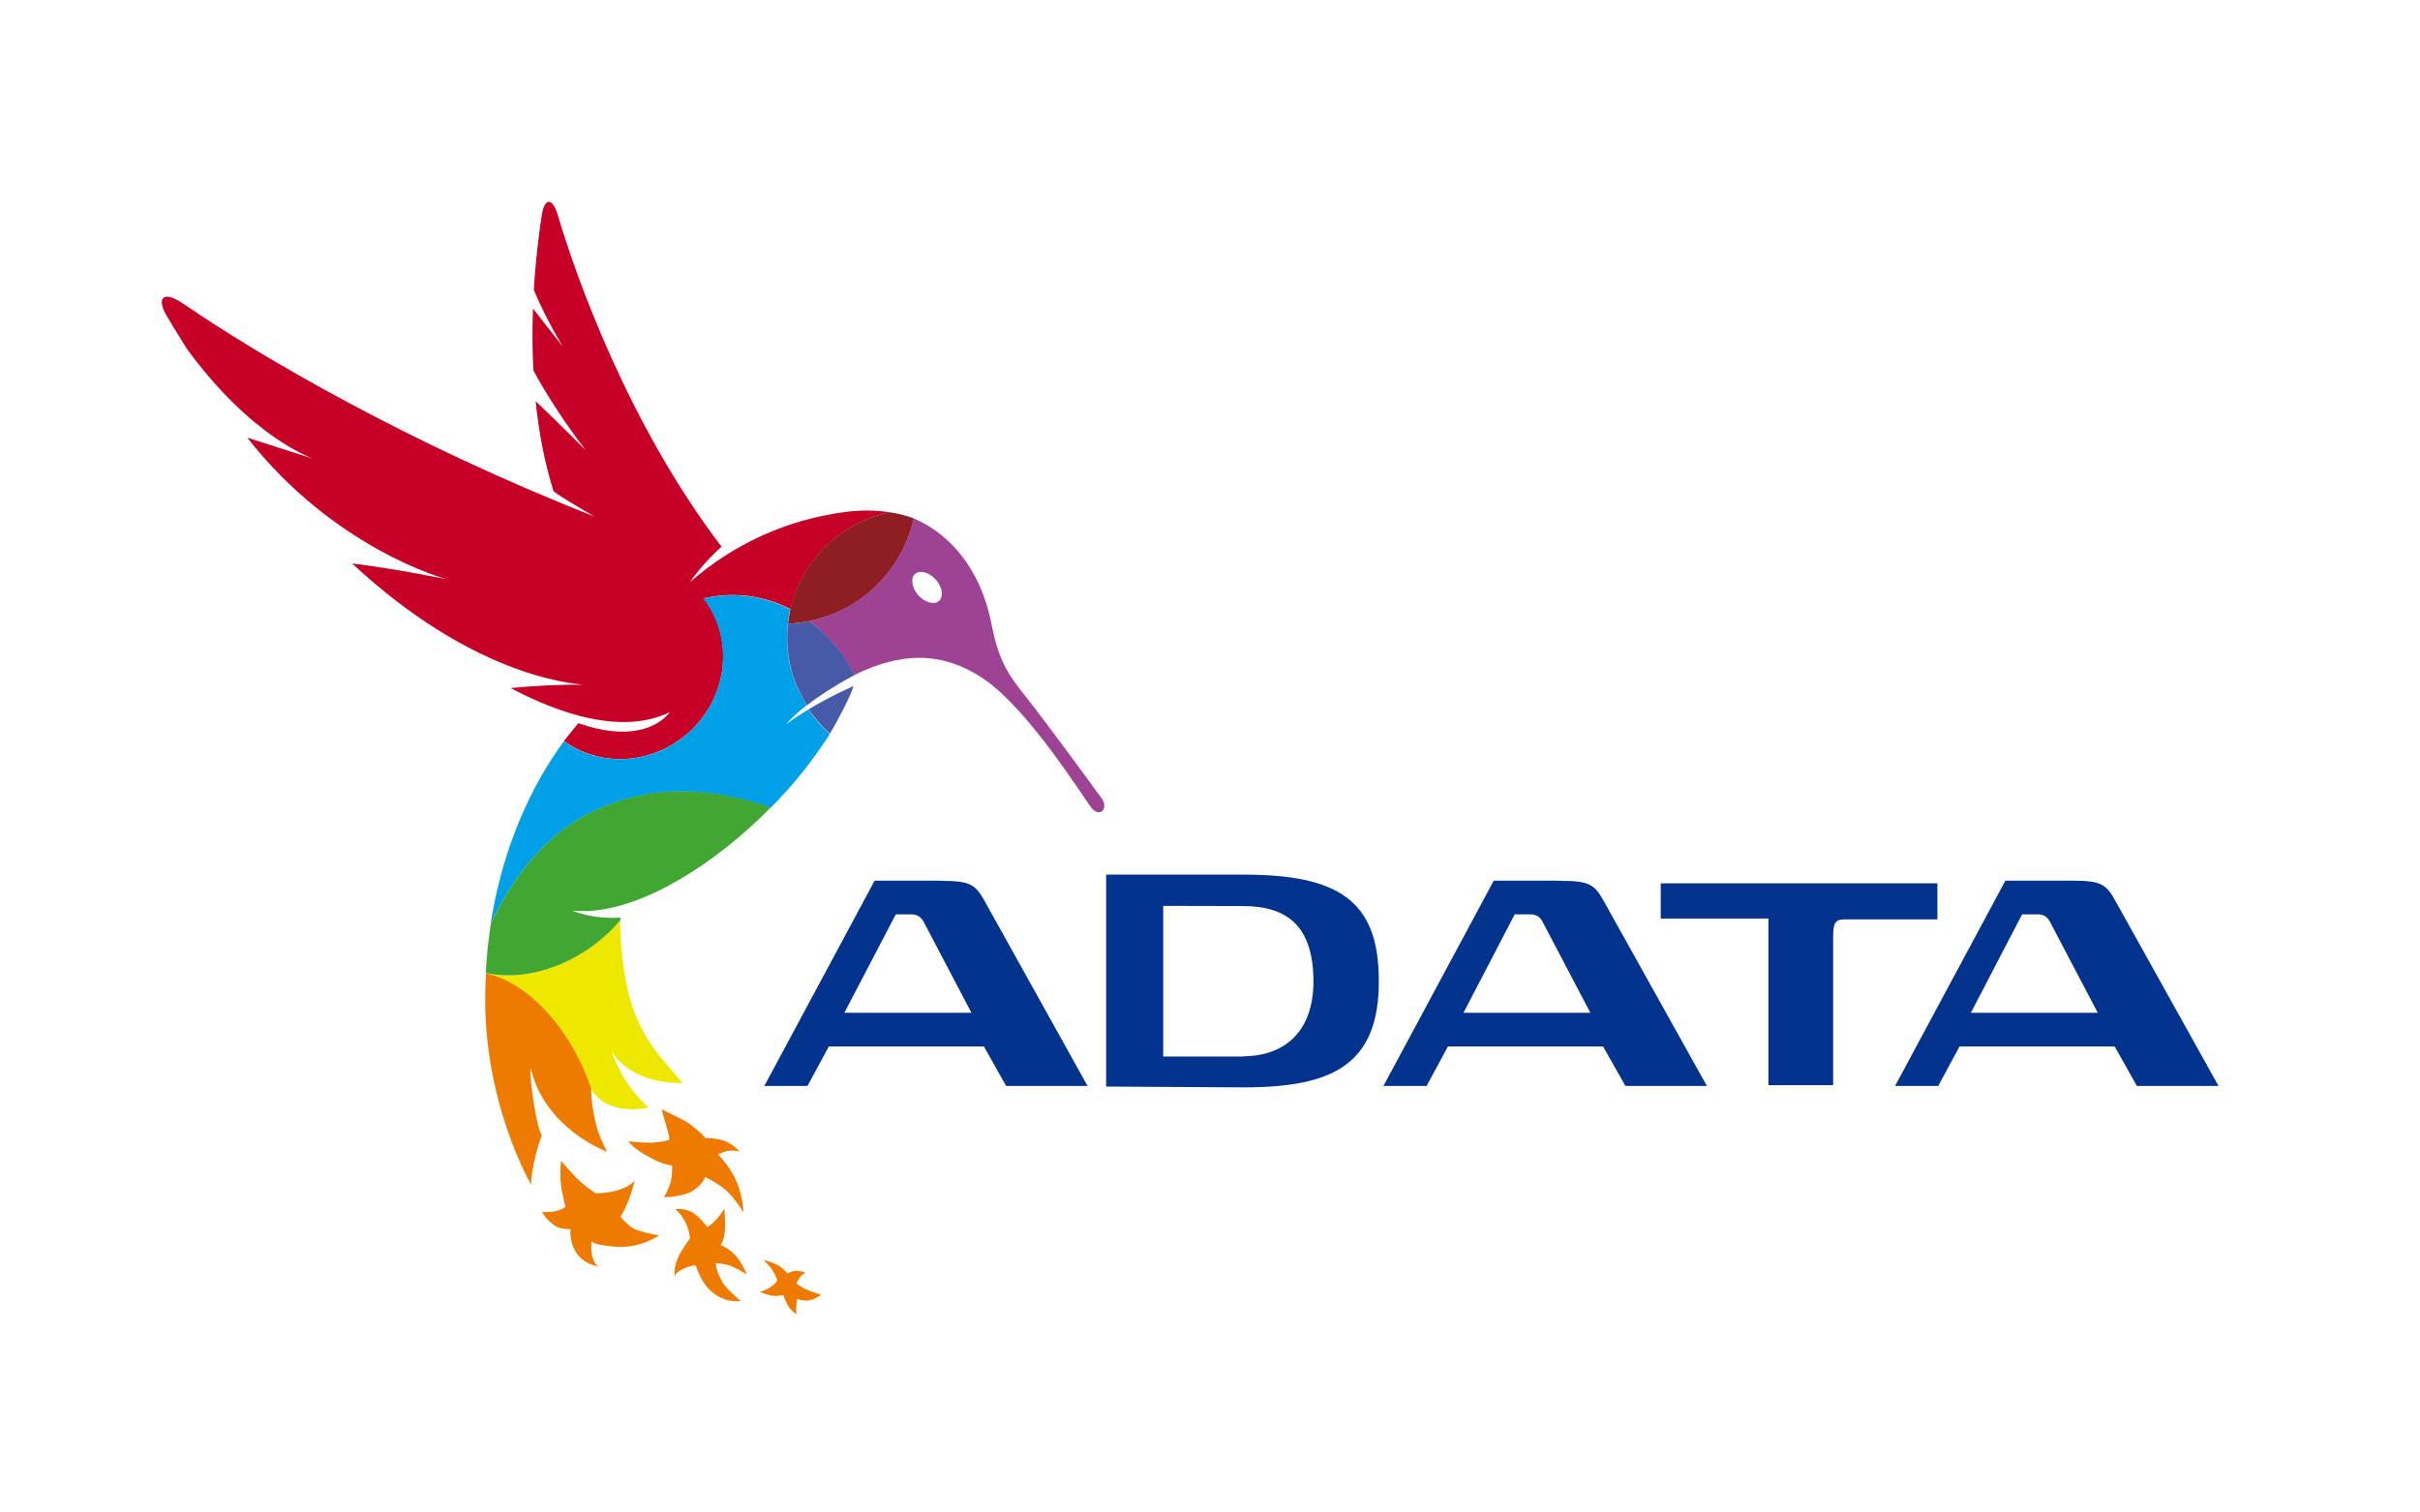 <?xml version="1.0" encoding="UTF-8"?><svg id="Layer_1" xmlns="http://www.w3.org/2000/svg" width="120" height="75" viewBox="0 0 120 75"><defs><style>.cls-1{fill:#475aa7;}.cls-2{fill:#9e4394;}.cls-3{fill:#ef7a00;}.cls-4{fill:#42a732;}.cls-5{fill:#eee800;}.cls-6{fill:#00a0e9;}.cls-7{fill:#c70027;}.cls-8{fill:#04338e;}.cls-9{fill:#8f1e22;}</style></defs><path class="cls-5" d="m24.08,48.25v.02c1.92.4,4.14,2.59,5.2,5.69v-.02c.81,1.5,2.89.98,2.89.98-1.39-1.21-1.85-2.82-1.85-2.82,0,0,.72,1.61,3.53,1.61-.84-1.04-1.9-1.94-2.54-3.95-.46-1.46-.59-3.56-.55-4.13-1.46,1.78-4.2,3.15-6.67,2.62"/><path class="cls-4" d="m29.25,45.17c2.79-.17,6.27-2.38,8.99-5.15-2.68-.92-5.78-1.26-8.78.18-2.54,1.21-4.14,3.48-5.12,5.6-.12.77-.21,1.59-.25,2.45,2.48.53,5.21-.84,6.67-2.62,0-.04,0-.09.01-.13,0,0-1.23.12-2.38-.34.2,0,.49.02.86.02"/><g><path class="cls-3" d="m24.1,48.27c0,.11-.02.23-.02.35-.01.33-.02.66-.02,1,0,.06,0,.11,0,.17v.05c.02,1.28.17,2.56.44,3.81.46,2.15,1.21,3.96,1.84,5.1-.03-.72.4-2.19.53-2.45-.24-.37-.48-2-.54-2.68,0-.03,0-.06,0-.09-.04-.42-.06-.71.03-.39.05.19.12.38.19.57,1,2.5,3.56,3.4,3.56,3.4-.26-.45-.45-.93-.57-1.43-.14-.56-.22-1.14-.23-1.72-1.06-3.11-3.27-5.3-5.2-5.69m15.37,15.38s.1-.19.19-.32c.1-.14.27-.23.27-.23,0,0-.26-.09-.48-.08-.22.01-.41.13-.41.13,0,0-.21-.24-.39-.36-.29-.19-.79-.32-.79-.32,0,0,.32.33.46.56.15.23.21.47.21.47,0,0-.11.19-.36.34-.25.15-.5.23-.5.23,0,0,.46.17.66.19.16.02.5-.04.5-.04,0,0,.12.32.22.5.15.27.43.45.43.45,0,0-.02-.27,0-.42,0-.17.05-.34.05-.34,0,0,.22.1.53.08.33-.03.65-.29.65-.29,0,0-.46-.14-.63-.21-.38-.15-.61-.36-.61-.36m-3.34-.89c.43.15.9.46.9.46,0,0-.24-.58-.57-.94-.35-.39-.74-.52-.74-.52,0,0,.16-.17.21-.66.04-.39-.02-1.15-.02-1.15,0,0-.22.36-.48.63-.15.15-.37.28-.37.28,0,0-.31-.42-.63-.65-.44-.32-.95-.23-.95-.23,0,0,.35.28.56.78.13.31.17.66.17.66,0,0-.47.63-.61.99-.13.32-.19.57-.15.95-.03-.32.78-.6,1.03-.59.15.4.35.85.66,1.17.72.75,1.58.59,1.58.59,0,0-.71-.58-.91-.94-.37-.67-.32-.94-.32-.94,0,0,.39.03.65.12"/><path class="cls-3" d="m30.76,60.34s.4-.55.71-1.78c-.66.65-1.93.61-1.93.61,0,0-.46-.27-.96-.77-.34-.33-.76-.84-.76-.84,0,0-.07.69,0,1.21.07.51.22,1.07.22,1.07,0,0-.12.12-.43.2-.33.09-.74.06-.74.06,0,0,.33.56.81.76.23.1.61.09.61.09,0,0-.06.56.22,1.06.4.73,1.23.8,1.24.8-.41-.03-.51-1.05-.38-1.3-.11.23,1.16.31,1.24.32,1.21.05,2.07-.57,2.07-.57,0,0-.96-.15-1.32-.37-.23-.14-.59-.55-.59-.55m2.15-.97s.97-.02,1.43-.32c.51-.33.62-.68.62-.68,0,0,.51.22.99.62.43.36.91,1.12.91,1.12,0,0-.03-.95-.47-1.78-.34-.64-.79-1.08-.79-1.08,0,0,.13-.1.42-.17.3-.07.64.02.64.02,0,0-.36-.44-.91-.58-.26-.06-.52-.09-.78-.09-.23-.29-.55-.51-.85-.75-.11-.09-1.31-.66-1.31-.67,0,.16.46,1.49.36,1.52-.74.18-1.22.15-2.03.06.3.36.61.56,1.22.88.51.28.95.32.95.32,0,0,.05.31-.07.85-.06.23-.32.73-.32.73"/></g><path class="cls-7" d="m29.16,33.95c-1.28-.01-2.56.04-3.84.17,1.38.72,5.11,2.56,7.9,1.19-.58.76-2.04,1.44-4.54.55h0c-.07.08-.68.83-.72.89,1.34.96,3.16,1.2,4.84.45,2.51-1.12,3.72-4.02,2.7-6.48-.08-.19-.17-.37-.27-.55-.1-.17-.21-.34-.33-.5,1.45-.34,2.98-.15,4.3.54.33-1.44,1.14-2.71,2.31-3.61.76-.59,1.65-1,2.6-1.2-.73-.11-1.47-.11-2.21-.01-2.85.37-5.53,1.58-7.69,3.48.65-.96,1.57-1.76,1.57-1.76-4.6-6.04-7.19-13.31-8.11-16.41-.27-.92-.67-.93-.81,0-.14.92-.3,2.19-.39,3.67.34.83.89,1.91,1.44,2.82l-1.48-1.89c-.04.97-.04,2,.02,3.07.59,1.11,1.6,2.67,2.59,3.95,0,0-1.15-1.16-2.48-2.43.15,1.49.43,3.01.89,4.47.37.3,2.02,1.25,2.02,1.25-9.23-3.63-16.62-7.97-20.35-10.53-1.06-.73-1.37-.29-.85.59.27.45.6,1,1,1.63,3.26,4.47,6.28,5.45,6.28,5.45,0,0-1.49-.47-3.29-1.05,4.34,5.55,9.88,7.02,9.88,7.02,0,0-2.64-.54-4.68-.78,5.83,5.42,10.59,5.97,11.73,6.03"/><path class="cls-9" d="m39.19,30.22c-.05.23-.09.47-.12.71.36-.02.71-.06,1.06-.13,1.66-.33,3.13-1.29,4.11-2.67.53-.75.89-1.57,1.08-2.42-.39-.15-.8-.25-1.22-.31-.95.2-1.83.61-2.6,1.2-1.17.9-1.98,2.18-2.31,3.61"/><path class="cls-2" d="m46.56,29.8c-.24.21-.7.08-1.03-.29-.32-.37-.39-.84-.15-1.05.24-.21.7-.08,1.03.29.32.37.39.84.15,1.05m8.05,9.76c-.31-.42-2.72-3.73-3.72-4.98-1-1.25-1.38-1.9-1.74-3.7-.36-1.8-1.21-3.4-2.64-4.48-.37-.28-.77-.51-1.2-.69-.19.87-.56,1.69-1.08,2.42-.98,1.38-2.45,2.33-4.11,2.67.95.7,1.72,1.62,2.25,2.67,2.17-1.07,4.31-1.28,6.5.26,2.19,1.54,4.8,5.74,5.23,6.3.41.55.92.09.51-.48"/><g><path class="cls-6" d="m41.13,36.42c-.18.28-.28.43-.31.49.11-.16.21-.32.31-.49"/><path class="cls-6" d="m40.1,35.17c-.71.43-1.11.74-1.11.74,0,0,.27-.36,1-.93-.25-.45-.47-.91-.66-1.39-.35-1.09-.4-2.25-.15-3.37-1.32-.69-2.85-.88-4.3-.54.25.32.45.67.61,1.05,1.02,2.46-.18,5.36-2.7,6.48-1.67.74-3.5.51-4.83-.45-1.07,1.45-2.92,4.48-3.63,9.05.99-2.12,2.58-4.39,5.12-5.6,3-1.43,6.1-1.1,8.78-.17.98-.99,1.86-2.06,2.57-3.12l.34-.52c-.42-.39-.8-.82-1.04-1.21m1.04,1.21l-.02.03s.02-.02.02-.03"/><path class="cls-6" d="m40.81,36.9h0s-.03.05,0,0m.33-.52l-.34.52s0,0,0,0c.04-.06.13-.21.31-.49l.02-.03Z"/></g><path class="cls-1" d="m41.15,36.38c.4-.65,1.08-1.97,1.17-2.36-.9.4-1.66.81-2.22,1.15.25.39.63.82,1.04,1.21"/><path class="cls-1" d="m41.15,36.38c-.42-.39-.8-.82-1.04-1.21.25.39.63.82,1.04,1.21m-1.02-5.58c-.35.07-.71.12-1.06.13-.1.9,0,1.8.27,2.66.17.45.43.99.66,1.39.53-.41,1.3-.93,2.38-1.51-.53-1.06-1.3-1.97-2.25-2.67"/><path class="cls-8" d="m97.73,50.22l2.54-4.88h.82c.25.02.41.11.54.33l2.39,4.55h-6.3Zm7.17-5.54c-.46-.84-.72-1.01-2.13-1.01h-3.33s-5.47,10.18-5.47,10.18h2.14s1.06-1.96,1.06-1.96h7.69l1.1,1.96h4.05s-5.11-9.17-5.11-9.17Zm-32.33,5.54l2.54-4.88h.82c.25.02.41.11.54.33l2.39,4.55h-6.3Zm4.82-6.55h-3.32s-5.47,10.18-5.47,10.18h2.14s1.06-1.96,1.06-1.96h7.69l1.11,1.96h4.04s-5.11-9.16-5.11-9.16c-.46-.83-.71-1.01-2.13-1.01m-35.53,6.54l2.55-4.88h.81c.25.02.41.11.55.33l2.39,4.55h-6.3Zm4.85-6.55h-3.35s-5.47,10.18-5.47,10.18h2.14s1.06-1.96,1.06-1.96h7.69l1.1,1.96h4.04s-5.1-9.16-5.1-9.16c-.46-.83-.72-1.01-2.13-1.01m49.36.12h-13.71s0,1.75,0,1.75h5.34v8.26h3.21v-7.4c0-.33.04-.55.11-.65.07-.1.17-.17.49-.17h.01s4.56,0,4.56,0v-1.79Zm-34.42,8.59h-3.96v-7.47s3.95.01,3.95.01c.01,0,.02,0,.03,0,2.15.01,3.46.97,3.47,3.73,0,2.4-1.33,3.7-3.48,3.72m-.04-9.01h-6.76v10.51h.06l6.73.04h.03c2.27,0,3.95-.3,5.06-1.12,1.11-.82,1.65-2.15,1.64-4.16.01-4.06-2.1-5.27-6.74-5.27"/></svg>